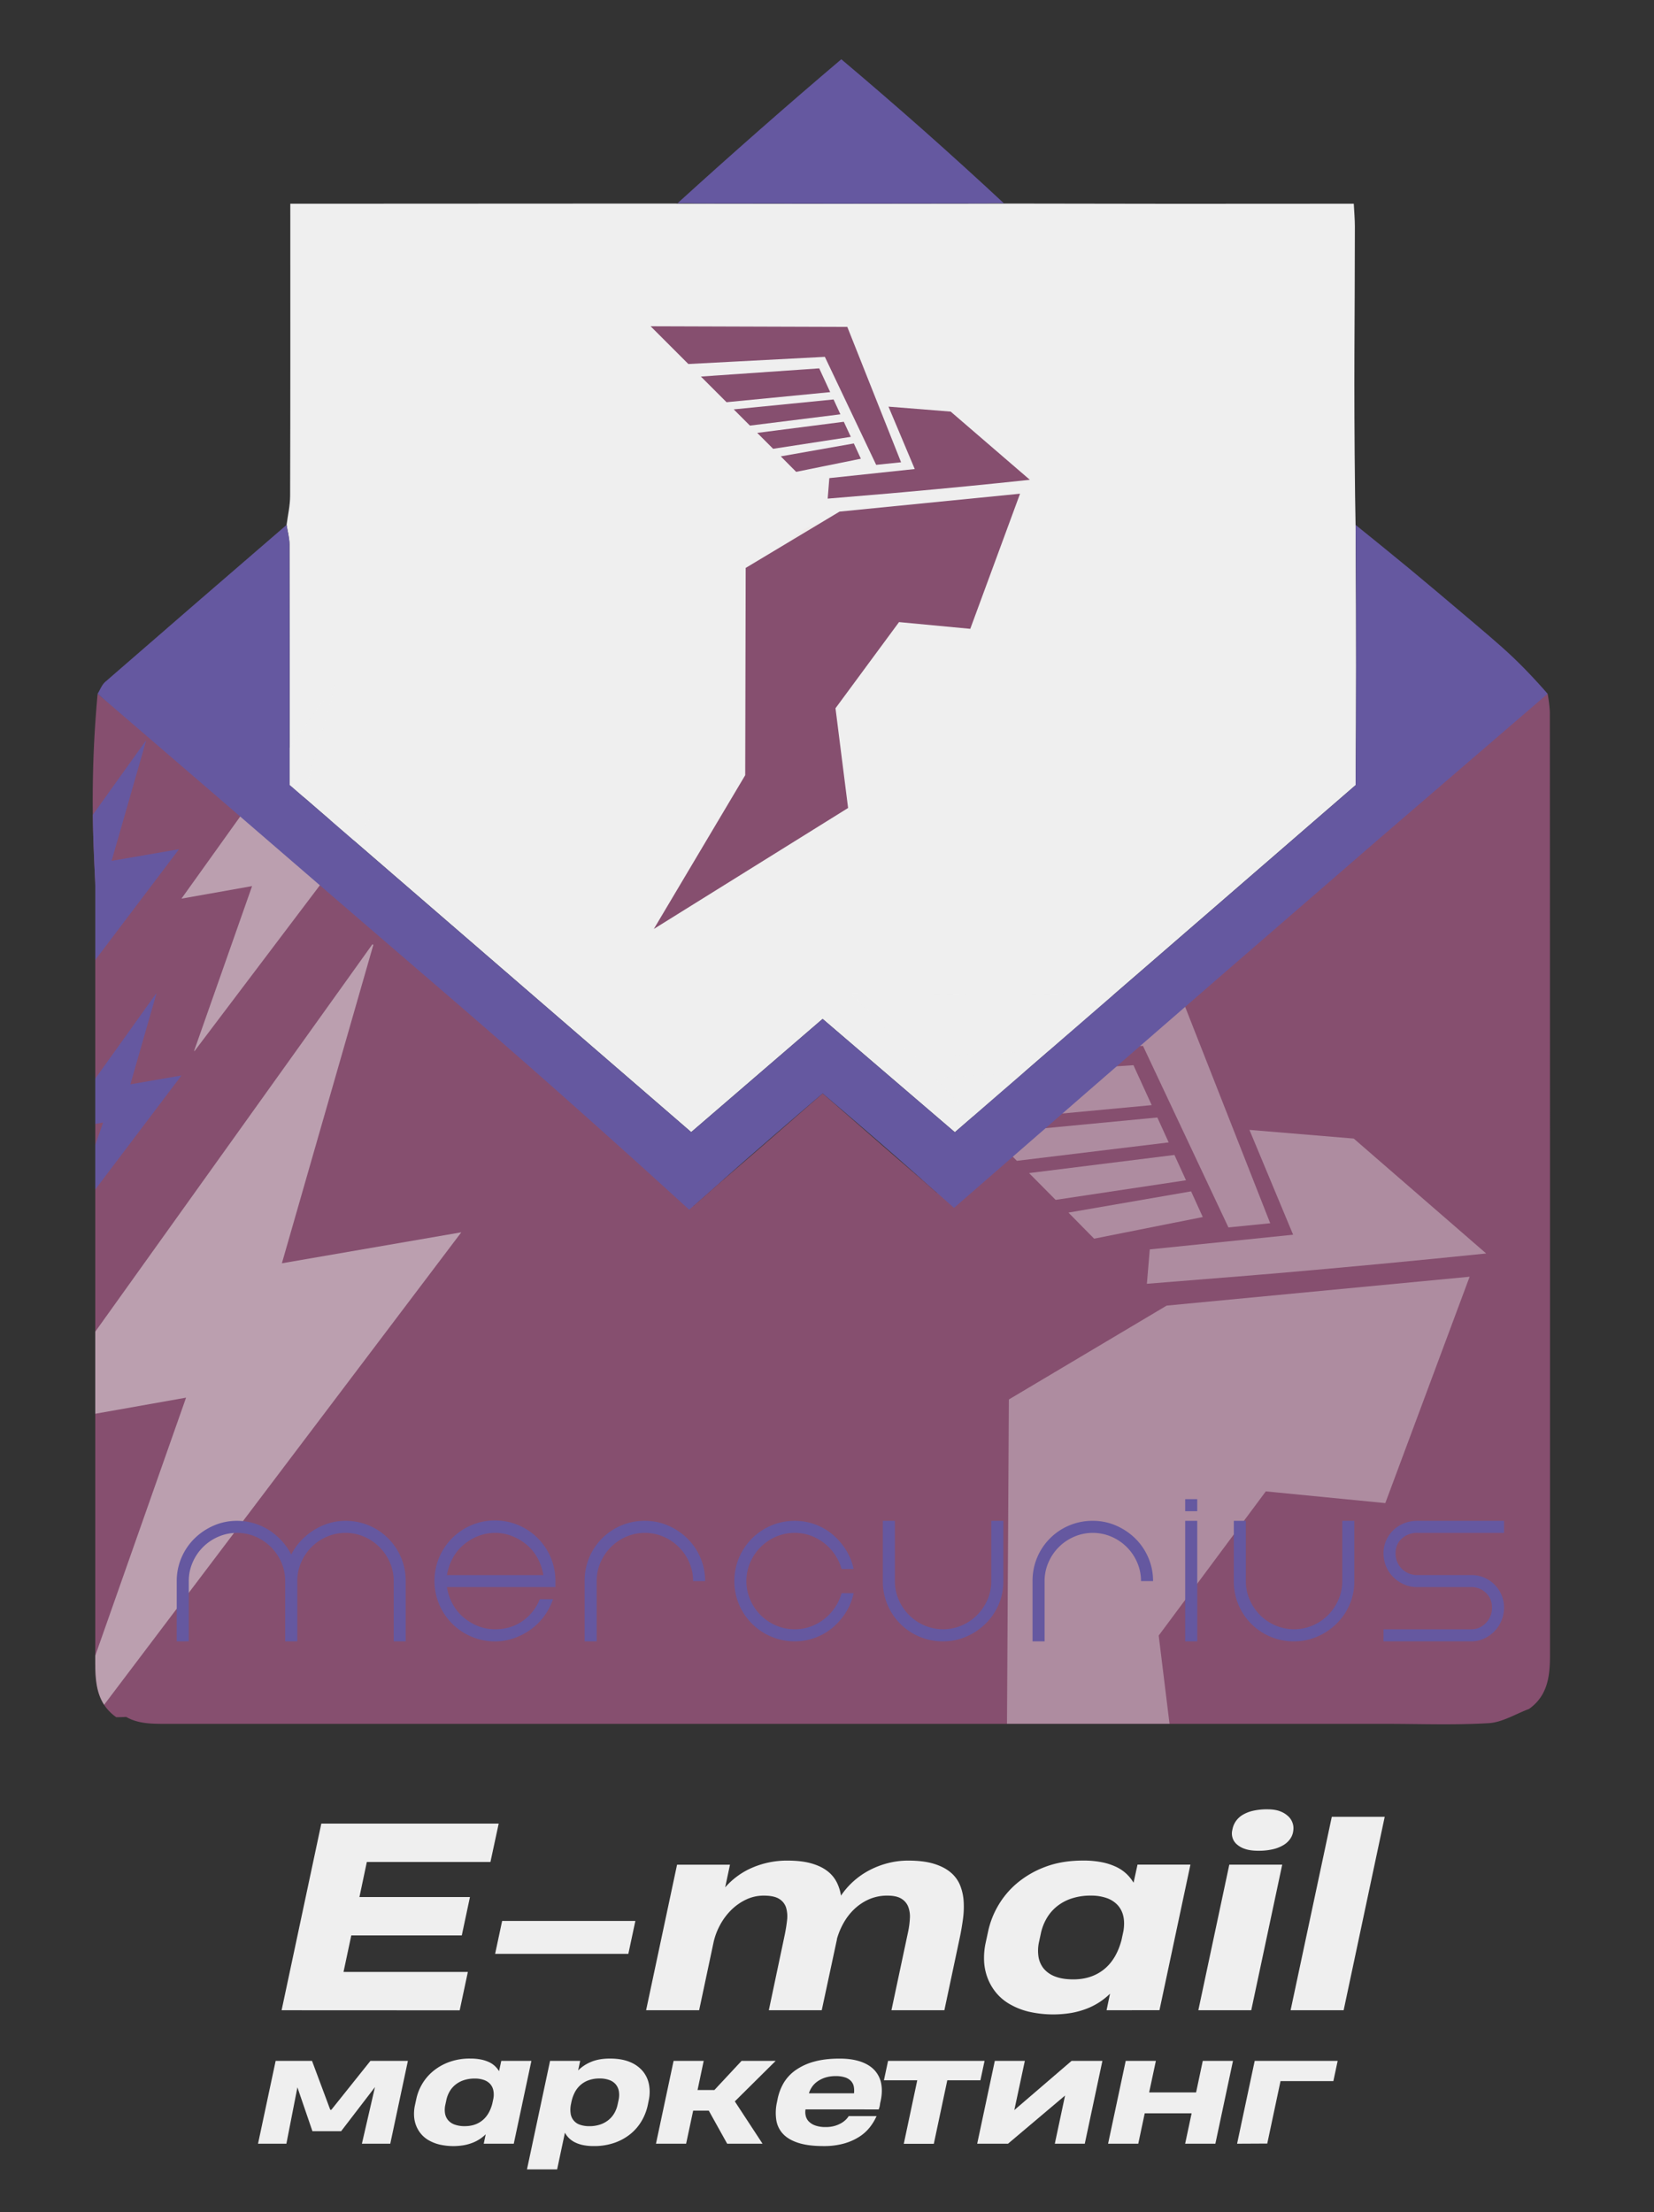 <?xml version="1.0" encoding="UTF-8"?> <svg xmlns="http://www.w3.org/2000/svg" id="Слой_1" data-name="Слой 1" viewBox="0 0 2024.96 2708.13"><rect x="0" y="0" width="2024.96" height="2708.13" fill="#333333" stroke="none"/> <defs> <style>.cls-1{fill:#efefef;}.cls-2{fill:#864f6f;}.cls-3{fill:#6558a0;}.cls-4{fill:#eeebea;}.cls-5{opacity:0.38;}.cls-6{opacity:0.5;}</style> </defs> <title>email 2</title> <path class="cls-1" d="M344.76,2460.8l48.62-228.48H610.54l-10.11,47H449.11l-9.06,42.88H575.36l-10,47H430.08l-9.51,44.7H572.79l-10,47Z"></path> <path class="cls-1" d="M606.16,2391.79l8.61-40.32h163.1l-8.61,40.32Z"></path> <path class="cls-1" d="M1091.37,2460.8l20.09-94.53a107.15,107.15,0,0,0,2.49-18.05,33.37,33.37,0,0,0-2.19-14.49,20.14,20.14,0,0,0-8.53-9.67q-6-3.54-16.54-3.55a55.13,55.13,0,0,0-23.41,4.76,63.38,63.38,0,0,0-17.89,12.23,72.24,72.24,0,0,0-12.69,16.61,88.42,88.42,0,0,0-7.62,17.9,5.16,5.16,0,0,0-.38,1.43c0,.46-.13.94-.23,1.44l-18.42,85.92H941.26l19.18-90.91q2.12-10,3.1-18.95a38.43,38.43,0,0,0-1.13-15.7,19.28,19.28,0,0,0-8.46-10.73q-6.35-4-18.88-4a49.76,49.76,0,0,0-22.05,5,66.25,66.25,0,0,0-18.27,13.06,77.13,77.13,0,0,0-13.44,18.35,80.93,80.93,0,0,0-7.7,20.69l-17.67,83.2H791l37.9-178.19H893.7l-5.89,27.78A92.17,92.17,0,0,1,921.63,2286a107.23,107.23,0,0,1,42.29-8.39q17.36,0,29.29,3.4t19.56,9.29a40.13,40.13,0,0,1,11.55,13.67,55.22,55.22,0,0,1,5.29,16.53,94,94,0,0,1,15.33-17.59,95.43,95.43,0,0,1,19.48-13.52,104.7,104.7,0,0,1,22.65-8.68,98.62,98.62,0,0,1,24.69-3.1q19,0,31.71,3.93T1164,2292.2a40.38,40.38,0,0,1,11.48,15.78,63.24,63.24,0,0,1,4.3,19.48,109.24,109.24,0,0,1-.83,21.67q-1.51,11.25-3.77,22.12l-19,89.55Z"></path> <path class="cls-1" d="M1354.74,2460.8l4.23-20.23a87.79,87.79,0,0,1-12.69,10.19,83.8,83.8,0,0,1-15.55,8,102.11,102.11,0,0,1-18.8,5.28,135,135,0,0,1-52.93-1.58,88.08,88.08,0,0,1-23.48-9.52,60.73,60.73,0,0,1-16.62-14.35,64.58,64.58,0,0,1-10.11-18,67,67,0,0,1-4-20.32,87.18,87.18,0,0,1,1.82-21.52l3-13.89a106.49,106.49,0,0,1,12.3-31.94,105.09,105.09,0,0,1,23.56-27.94,117.24,117.24,0,0,1,34.66-19.86q20.08-7.55,45.76-7.55a115.72,115.72,0,0,1,22.88,2,75.24,75.24,0,0,1,17.59,5.67,48.76,48.76,0,0,1,12.76,8.6,50.64,50.64,0,0,1,8.68,10.88l4.84-22.2h64.78l-37.9,178.19Zm-82.6-84a49.45,49.45,0,0,0-.76,18.27,30.68,30.68,0,0,0,6.34,14.65,33,33,0,0,0,14,9.74q9,3.55,22.43,3.55,22.05,0,37.3-12.16t21.59-36l2.42-11.33q1.66-10.56-.38-18.57a29.2,29.2,0,0,0-7.32-13.44,33.53,33.53,0,0,0-13.44-8.23,57.51,57.51,0,0,0-18.73-2.8,73.73,73.73,0,0,0-24,3.63,57.16,57.16,0,0,0-18.2,10,53.26,53.26,0,0,0-12.45,15,62.18,62.18,0,0,0-6.8,18.43Z"></path> <path class="cls-1" d="M1467.1,2460.8l37.9-178.19h64.79l-37.91,178.19ZM1508.93,2239a26.4,26.4,0,0,1,4.07-9.58,27.18,27.18,0,0,1,8.23-7.71,43.26,43.26,0,0,1,12.77-5.06,76,76,0,0,1,17.51-1.81q10.13,0,16.46,2.72a29.09,29.09,0,0,1,9.89,6.49,19.61,19.61,0,0,1,4.76,8,19.2,19.2,0,0,1,.91,7.1l-.15,1.35a21.68,21.68,0,0,1-3.4,9.9,26.37,26.37,0,0,1-8.31,8,43.77,43.77,0,0,1-13.14,5.29,76.7,76.7,0,0,1-17.89,1.88q-10.12,0-16.69-2.34a27.9,27.9,0,0,1-10.27-6,17.33,17.33,0,0,1-4.83-7.93,17.91,17.91,0,0,1-.38-8.08Z"></path> <path class="cls-1" d="M1580.05,2460.8,1630.49,2224h64.79L1645,2460.8Z"></path> <path class="cls-1" d="M364.11,2555.19l-13.49,69H315.9l21.57-101.4H382l22.34,59.89h1.29l47.86-59.89h45.88l-21.57,101.4H443.07l16-69.35-41.41,54H382.49Z"></path> <path class="cls-1" d="M592.23,2624.19l2.41-11.52a49.69,49.69,0,0,1-7.22,5.8,46.55,46.55,0,0,1-8.85,4.55,57,57,0,0,1-10.7,3,76.54,76.54,0,0,1-30.11-.9,50.23,50.23,0,0,1-13.36-5.41,34.45,34.45,0,0,1-9.45-8.17,36.48,36.48,0,0,1-5.76-10.22,37.87,37.87,0,0,1-2.28-11.56,49.51,49.51,0,0,1,1-12.24l1.72-7.91a60.66,60.66,0,0,1,7-18.17,59.72,59.72,0,0,1,13.41-15.9,66.49,66.49,0,0,1,19.72-11.29,73.43,73.43,0,0,1,26-4.3,66.1,66.1,0,0,1,13,1.16,43,43,0,0,1,10,3.22,28.08,28.08,0,0,1,7.26,4.9,28.61,28.61,0,0,1,4.94,6.19l2.75-12.64h36.86l-21.57,101.4Zm-47-47.78a28.25,28.25,0,0,0-.43,10.4,17.47,17.47,0,0,0,3.61,8.33,18.71,18.71,0,0,0,8,5.54,34.88,34.88,0,0,0,12.76,2q12.54,0,21.22-6.91t12.29-20.5l1.37-6.44a26.41,26.41,0,0,0-.21-10.57,16.63,16.63,0,0,0-4.17-7.65A19.06,19.06,0,0,0,592,2546a32.88,32.88,0,0,0-10.66-1.59,42.12,42.12,0,0,0-13.66,2.06,32.46,32.46,0,0,0-10.35,5.68,30,30,0,0,0-7.09,8.5,35.25,35.25,0,0,0-3.87,10.48Z"></path> <path class="cls-1" d="M645.16,2655.63l28.27-132.84h36.86l-2.49,11.69a48.39,48.39,0,0,1,16-10.52q9.54-4,22.94-4,14.44,0,24.45,4.21a40,40,0,0,1,15.81,11.3,36,36,0,0,1,7.56,16.32,49,49,0,0,1-.3,19.21l-1.12,5.58a65.14,65.14,0,0,1-7.47,19.51A59.28,59.28,0,0,1,772,2612.16a64.8,64.8,0,0,1-19.68,10.91,75.51,75.51,0,0,1-25.43,4,63.46,63.46,0,0,1-13.06-1.21,40.08,40.08,0,0,1-10-3.39,28.49,28.49,0,0,1-7.31-5.2,27.07,27.07,0,0,1-4.89-6.62l-9.54,44.94Zm112.13-84.8a28.74,28.74,0,0,0,.43-10.53,17.7,17.7,0,0,0-3.61-8.42,18.32,18.32,0,0,0-7.82-5.54,33.09,33.09,0,0,0-12.2-2,38.63,38.63,0,0,0-13.53,2.19,30.89,30.89,0,0,0-10.1,6,31.45,31.45,0,0,0-6.83,8.93,45.46,45.46,0,0,0-3.91,11l-.17.61-.34,1.89a32.78,32.78,0,0,0-.6,12.11A16.74,16.74,0,0,0,710.16,2601a34,34,0,0,0,11.3,1.71,40.7,40.7,0,0,0,13.28-2,32.91,32.91,0,0,0,10.22-5.54,30.31,30.31,0,0,0,7.18-8.42,36,36,0,0,0,4-10.57Z"></path> <path class="cls-1" d="M861.52,2522.79,854,2558.45h20.62l33.25-35.66h41.76l-50,49.58,33.94,51.82h-43.3l-22.52-40.48H848.63L840,2624.19H803.09l21.57-101.4Z"></path> <path class="cls-1" d="M986.19,2582.17a19.87,19.87,0,0,0,.26,8,14.77,14.77,0,0,0,3.87,6.92,20.89,20.89,0,0,0,8,4.85,37,37,0,0,0,12.63,1.85,38.73,38.73,0,0,0,10.61-1.33,36.07,36.07,0,0,0,8.16-3.35,27.92,27.92,0,0,0,5.8-4.34,22.71,22.71,0,0,0,3.53-4.38h34.11a64.38,64.38,0,0,1-8.08,13.44,52.46,52.46,0,0,1-12.89,11.73,68.78,68.78,0,0,1-18.69,8.34,91.07,91.07,0,0,1-25.47,3.18q-18.39,0-30.51-3.87t-18.77-10.91a31.81,31.81,0,0,1-8.33-17,59.4,59.4,0,0,1,.81-22l.69-3.43a64.22,64.22,0,0,1,7.47-20A51.29,51.29,0,0,1,974,2534.18a71.69,71.69,0,0,1,22.6-10.44Q1009.9,2520,1028,2520q14.78,0,25.6,3.69t17.23,10.7a33.23,33.23,0,0,1,8.16,17.23q1.77,10.23-1.5,23.2a25,25,0,0,1-.82,4.72q-.46,1.47-.9,2.67Zm4.21-19.68h55.08l.09-.26a27.68,27.68,0,0,0-.26-7.86,13.75,13.75,0,0,0-3.18-6.61,17.08,17.08,0,0,0-7.05-4.6,34,34,0,0,0-11.85-1.72,40.63,40.63,0,0,0-13.71,2.06,34.76,34.76,0,0,0-9.62,5.11,26,26,0,0,0-6.15,6.62,29.78,29.78,0,0,0-3.18,6.49Z"></path> <path class="cls-1" d="M1159.76,2546.51l-16.5,77.76h-36.77l16.49-77.76h-40.81l5.07-23.72h118.14l-5.07,23.72Z"></path> <path class="cls-1" d="M1328.08,2624.19h-36.69l12.55-59-69.86,59h-37.72l21.57-101.4h36.77L1241.82,2583l70.11-60.24h37.72Z"></path> <path class="cls-1" d="M1356.61,2624.19l21.57-101.4h36.94l-8.24,38.58h57.48l8.16-38.58h37l-21.57,101.4h-37l7.91-37.21h-57.4l-7.9,37.21Z"></path> <path class="cls-1" d="M1514.54,2624.19l21.56-101.4h101.57l-5.25,24.75h-64.7L1551.48,2624Z"></path> <path class="cls-1" d="M1659.7,961.06Q1414.29,1173.63,1169,1386c-55.48-47.57-108.43-92.91-161.88-138.72-54.63,47.07-107.4,92.51-160.9,138.58C680.91,1243,518,1102.13,354.55,960.93V935.54c0-89.7.14-179.36-.13-269.06-.05-8-2.31-15.93-3.58-23.94,1.54-11.81,4.3-23.63,4.35-35.44.36-110,.22-220,.22-329.88V249.38h28.51q193.21,0,386.37-.18h57c.58.05,1.17.09,1.76.09q178.06.41,356.09,0c.59,0,1.18,0,1.77-.09h57q193.21.48,386.37.18h27.15c.5,10.46,1.32,19.15,1.32,27.84,0,121.47-1.54,182.29.27,329.88.09,7.38.27,19.82.59,35.44,0,8.73.13,17.47.18,26.2Q1660.79,815.65,1659.7,961.06Z"></path> <path class="cls-2" d="M887,1442.63q13.59-11.45,27.08-23l-65.45,57q-2.31-2.2-4.7-4.51C858.44,1462.51,873.71,1453.76,887,1442.63Z"></path> <path class="cls-2" d="M1150.17,1458.85c-1.08.48-2.13,1-3.15,1.45l-54.49-47.48q16.52,14.23,33.15,28.2A265.55,265.55,0,0,0,1150.17,1458.85Z"></path> <path class="cls-3" d="M1229.1,248.91c-5.12-.25-11.66-.36-19.32,0L1208,249q-178.08.41-356.1,0l-1.76-.09c-8.28-.39-15.31-.27-20.78,0q49.18-44.76,100.64-90,50.33-44.24,100-86.37,49.44,41.68,100,86.37Q1181.11,204.23,1229.1,248.91Z"></path> <path class="cls-4" d="M930.42,759.41c-.42-33.62,12.29-66.68,35.73-95.62,18.3-22.61,46-29.66,68.28-18.4,22,11.1,30.4,33.94,23,63.78-4.67,18.92-8.64,38.16-15.24,56.42a117.56,117.56,0,0,1-20,34.82c-16.35,19.54-46.35,27.65-65.11,19.83C937.2,812,930.16,797,930.42,759.41Z"></path> <path class="cls-2" d="M1897.63,2025.72c0,25.48-2.49,49.85-25.71,66.27-16.37,6.07-32.52,16.37-49.2,17.37-42.09,2.53-84.42.86-126.65.86H1232.84q-515,0-1030,0c-17,0-33.93-.08-48.36-8.48-3.93.21-8,.33-12.12.36a55.41,55.41,0,0,1-14.89-15.23c-9.56-14.68-10.84-32.54-10.84-51v-9.1q0-148.08,0-296.17,0-50.21,0-100.45,0-87,0-174.07,0-27.31,0-54.64V1084.83c0-9.94-2.44-41.58-3-87.44-.38-31.85.16-70.55,3.11-113.61,1.07-15.5,2.15-27.88,2.76-34.5,113.82,91.89,209,170.65,280.83,230.69,189.71,158.62,275.07,235.72,299.13,257.55,57,51.79,105.82,97.67,144.39,134.6q2.39,2.31,4.7,4.51l65.45-57c25.88-22.22,51.61-44.9,77.88-67.85l15.27-13.31c29,25.19,57.08,50,85.35,74.39L1147,1460.3c1-.46,2.07-1,3.15-1.45a356.89,356.89,0,0,0,80.66-52.06q10-8.61,19.92-18.65,2.38-2.42,4.58-4.76c5.76-6.06,10.84-11.91,15.37-17.5,15.66-19.26,25.1-35.76,34-49.33q2.5-3.85,5-7.52c6.26-9.09,12.7-17.46,19.3-25.27,22.26-26.29,46.61-46.07,74.28-65.1,63.7-43.77,144.9-83.51,258.24-189.29,10.78-10.07,9.94-9.61,20.78-19.64,83.35-77.06,159-128.18,212.46-160.45a176.78,176.78,0,0,1,2.44,18.21c.19,2,.29,4,.29,6.1Q1897.71,1449.65,1897.63,2025.72Z"></path> <path class="cls-2" d="M914,1419.59l77.88-67.85C965.64,1374.69,939.91,1397.37,914,1419.59Z"></path> <path class="cls-2" d="M1092.53,1412.82c-28.27-24.35-56.39-49.2-85.35-74.39Z"></path> <polygon class="cls-2" points="1016.38 480.01 889.5 492.36 858.09 460.95 1002.95 450.92 1016.38 480.01"></polygon> <path class="cls-2" d="M1028.87,507.17,918.14,521l-19.87-19.86L1020.52,489l6.63,14.37Z"></path> <path class="cls-2" d="M912.93,695.2q-.3,126.85-.58,253.73L800.48,1137.15,1038.3,989.07,1022.88,867l77.78-105.47,87.22,8.24,60.94-165.41-221,21.92Z"></path> <path class="cls-2" d="M1015.34,585.28l-1.35,16.8h0q-.35,4.14-.67,8.3l77.15-6.48,2.84-.27c3.8-.34,7.53-.62,11.33-1q79.11-7.06,156.19-15.29l-15.39-13.25h0l-81.54-70.24-76.14-6.07,32.15,76.38Z"></path> <path class="cls-2" d="M1041.62,534.75q-47.59,7.34-95.1,14.64l-19.46-19.47q53-6.78,106-13.61Z"></path> <path class="cls-2" d="M1053.94,561.53q-39.59,8.07-79.21,16.07l-6.31-6.32c-4.18-4.2-8.35-8.43-12.52-12.63q44.72-7.93,89.43-15.81Z"></path> <path class="cls-2" d="M1103.16,565.88l-30.47,3.17q-31.39-66.1-62.83-132.22l-105.67,5.54Q873.5,444,842.74,445.6l-46.22-46.22,240.81.77Q1070.26,483,1103.16,565.88Z"></path> <g class="cls-5"> <polygon class="cls-1" points="1410.01 1352.82 1197.06 1372.77 1144.54 1319.88 1387.65 1303.92 1410.01 1352.82"></polygon> <path class="cls-1" d="M1430.8,1398.45q-92.9,11.25-185.86,22.55l-33.21-33.45q102.54-9.78,205.18-19.6l11,24.16Z"></path> <path class="cls-1" d="M1799.24,1562.88,1696,1840l-146.3-14.35-131.13,176.49,13.26,108h-199q1.13-198.52,2.31-397l193.18-114.91Z"></path> <path class="cls-1" d="M1407.64,1529.43l-2.37,28.17h0q-.6,7-1.18,13.92l129.48-10.4,4.78-.44c6.37-.54,12.63-1,19-1.54q132.77-11.39,262.15-24.71l-25.74-22.33h0l-136.4-118.34-127.71-10.64,53.49,128.34Z"></path> <path class="cls-1" d="M1452,1444.81q-79.89,12-159.64,24L1259.85,1436q89-11,178-22.19Z"></path> <path class="cls-1" d="M1472.53,1489.81q-66.43,13.29-133,26.48L1329,1505.65c-7-7.07-14-14.19-20.93-21.27q75.07-13,150.15-26Z"></path> <path class="cls-1" d="M1555.09,1497.4l-51.14,5.14q-52.26-111.11-104.61-222.22L1222,1289q-51.51,2.54-103.13,5l-77.26-77.82,404,2.74Q1500.39,1358.21,1555.09,1497.4Z"></path> </g> <g class="cls-6"> <path class="cls-1" d="M564.76,1508.5l-437.3,578.39c-9.56-14.68-10.84-32.54-10.84-51v-9.1q55.4-157.36,111.17-315.88l-111.17,19.71q0-50.21,0-100.45,170.3-238.05,339.27-474.2l1.21.58c-37.17,129.49-74.35,259-112,389.89C418.51,1533.79,490.77,1521.3,564.76,1508.5Z"></path> </g> <path class="cls-3" d="M422.94,1861.69a73.32,73.32,0,0,1,73.77,73.77v73.77H482v-73.77a56.45,56.45,0,0,0-4.72-22.87,59.87,59.87,0,0,0-31.43-31.43,57.77,57.77,0,0,0-45.74,0,59.8,59.8,0,0,0-31.42,31.43,56.29,56.29,0,0,0-4.73,22.87v73.77H349.17v-73.77a56.45,56.45,0,0,0-4.72-22.87A59.87,59.87,0,0,0,313,1881.16a57.77,57.77,0,0,0-45.74,0,59.89,59.89,0,0,0-31.42,31.43,56.28,56.28,0,0,0-4.72,22.87v73.77H216.38v-73.77a71.82,71.82,0,0,1,5.9-28.92,73,73,0,0,1,16.09-23.46,77.63,77.63,0,0,1,23.46-15.64,70.54,70.54,0,0,1,28.32-5.75,71.88,71.88,0,0,1,21.1,3.1,72.61,72.61,0,0,1,18.74,8.7,78.78,78.78,0,0,1,15.34,13.13A73.3,73.3,0,0,1,356.55,1903a70.73,70.73,0,0,1,11.36-16.38,80.31,80.31,0,0,1,15.64-13.13,75.59,75.59,0,0,1,18.73-8.7A69.51,69.51,0,0,1,422.94,1861.69Z"></path> <path class="cls-3" d="M606.23,1994.48q18.87,0,33.34-10a58.6,58.6,0,0,0,21.25-26.85h16.23a76.72,76.72,0,0,1-10.77,20.66,75,75,0,0,1-16.23,16.23,80.37,80.37,0,0,1-20.51,10.77,69.29,69.29,0,0,1-23.31,4A74.05,74.05,0,1,1,680,1935.46v7.38H547.21a63.19,63.19,0,0,0,6.93,20.65,56.93,56.93,0,0,0,13.13,16.23,64.27,64.27,0,0,0,17.86,10.77A55.82,55.82,0,0,0,606.23,1994.48Zm0-118a55.82,55.82,0,0,0-21.1,4,64.27,64.27,0,0,0-17.86,10.77,56.33,56.33,0,0,0-13.13,16.37,65,65,0,0,0-6.93,20.51h118a65,65,0,0,0-6.93-20.51,56.49,56.49,0,0,0-13.13-16.37,63.74,63.74,0,0,0-18-10.77A56.22,56.22,0,0,0,606.23,1876.44Z"></path> <path class="cls-3" d="M789.51,1861.69a70.58,70.58,0,0,1,28.33,5.75,77.88,77.88,0,0,1,23.46,15.64,73,73,0,0,1,16.08,23.46,71.82,71.82,0,0,1,5.9,28.92H848.53a56.45,56.45,0,0,0-4.72-22.87,59.87,59.87,0,0,0-31.43-31.43,57.77,57.77,0,0,0-45.74,0,59.89,59.89,0,0,0-31.42,31.43,56.28,56.28,0,0,0-4.72,22.87v73.77H715.74v-73.77a73.15,73.15,0,0,1,73.77-73.77Z"></path> <path class="cls-3" d="M972.8,1994.48a56.24,56.24,0,0,0,19.77-3.4,60.78,60.78,0,0,0,29.65-23.31,60.63,60.63,0,0,0,8.12-17.56h14.75a70.94,70.94,0,0,1-9.44,23.46,80.23,80.23,0,0,1-16.23,18.74,72,72,0,0,1-46.62,16.82,73.77,73.77,0,1,1,0-147.54,71.89,71.89,0,0,1,46.62,16.82,80.43,80.43,0,0,1,16.23,18.74,70.94,70.94,0,0,1,9.44,23.46h-14.75a61.53,61.53,0,0,0-21.1-31.58,61.69,61.69,0,0,0-16.67-9.29,58.41,58.41,0,0,0-42.64,1.32,59.87,59.87,0,0,0-31.43,31.43,57.77,57.77,0,0,0,0,45.74,59.8,59.8,0,0,0,31.43,31.42A56.29,56.29,0,0,0,972.8,1994.48Z"></path> <path class="cls-3" d="M1154.61,2009.23a73.16,73.16,0,0,1-73.78-73.77v-73.77h14.76v73.77a56.28,56.28,0,0,0,4.72,22.87,59.8,59.8,0,0,0,31.43,31.42,57.63,57.63,0,0,0,45.73,0,59.8,59.8,0,0,0,31.43-31.42,56.28,56.28,0,0,0,4.72-22.87v-73.77h14.76v73.77a71.34,71.34,0,0,1-5.91,29.07,73,73,0,0,1-16.08,23.31,77.63,77.63,0,0,1-23.46,15.64A70.54,70.54,0,0,1,1154.61,2009.23Z"></path> <path class="cls-3" d="M1337.89,1861.69a70.58,70.58,0,0,1,28.33,5.75,77.88,77.88,0,0,1,23.46,15.64,73,73,0,0,1,16.08,23.46,71.82,71.82,0,0,1,5.9,28.92h-14.75a56.45,56.45,0,0,0-4.72-22.87,59.87,59.87,0,0,0-31.43-31.43,57.77,57.77,0,0,0-45.74,0,59.89,59.89,0,0,0-31.42,31.43,56.29,56.29,0,0,0-4.73,22.87v73.77h-14.75v-73.77a73.15,73.15,0,0,1,73.77-73.77Z"></path> <path class="cls-3" d="M1451,1849.89v-14.76h14.76v14.76Zm0,159.34V1861.69h14.76v147.54Z"></path> <path class="cls-3" d="M1584.3,2009.23a73.13,73.13,0,0,1-73.77-73.77v-73.77h14.75v73.77a56.28,56.28,0,0,0,4.72,22.87,59.8,59.8,0,0,0,31.43,31.42,57.65,57.65,0,0,0,45.74,0,59.74,59.74,0,0,0,31.42-31.42,56.29,56.29,0,0,0,4.73-22.87v-73.77h14.75v73.77a71.5,71.5,0,0,1-5.9,29.07,73.37,73.37,0,0,1-16.08,23.31,77.88,77.88,0,0,1-23.46,15.64A70.62,70.62,0,0,1,1584.3,2009.23Z"></path> <path class="cls-3" d="M1716.24,1883.38q-7.68,6.93-7.67,18.14a26.2,26.2,0,0,0,26.56,26.56h66.39a39,39,0,0,1,15.49,3.1,40.12,40.12,0,0,1,21.25,21.25,39,39,0,0,1,3.1,15.49,41.63,41.63,0,0,1-11.66,28.92,43,43,0,0,1-12.69,9,36,36,0,0,1-15.49,3.39H1693.81v-14.75h107.71q10,0,17.56-7.68a25.92,25.92,0,0,0,7.52-18.88q0-11.22-7.52-18.15a25.11,25.11,0,0,0-17.56-6.93h-66.39a39.22,39.22,0,0,1-16.38-3.4,43.67,43.67,0,0,1-13.13-9,39.71,39.71,0,0,1-8.71-13.13,41.15,41.15,0,0,1-3.1-15.79,38.86,38.86,0,0,1,11.81-28.18,40.89,40.89,0,0,1,13.13-8.55,42.48,42.48,0,0,1,16.38-3.1h106.23v14.75H1735.13A27.15,27.15,0,0,0,1716.24,1883.38Z"></path> <path class="cls-3" d="M222.15,1316.55,116.62,1456.12q0-27.31,0-54.64,4.8-13.62,9.61-27.33c-3.22.56-6.41,1.15-9.61,1.71v-55.49q37.35-52.18,74.52-104.15a1.62,1.62,0,0,1,.35.17c-10.58,36.84-21.15,73.7-31.86,110.95Z"></path> <path class="cls-3" d="M116.64,1175.14v-90.31c0-9.94-2.44-41.58-3-87.44q32.33-45.21,64.61-90.3l.46.23c-14,48.64-27.94,97.28-42.06,146.48l82.52-14.26Q167.78,1107.55,116.64,1175.14Z"></path> <g class="cls-6"> <path class="cls-1" d="M308.62,1084.71l-86.47,15.34L410.57,836.69l.55.26c-16.62,57.87-33.24,115.74-50,174.26l98.15-17L238.15,1286.65l-.51-.25C261.23,1219.39,284.81,1152.38,308.62,1084.71Z"></path> </g> <path class="cls-3" d="M1894.73,849.28q-103.47,88.92-206.92,178c-129,111.62-242.28,209.83-356.23,308.93-54.9,47.75-114.15,99.33-163.59,142.41q-21-18.77-42.33-37.55-59.45-52.37-118.49-102.6-59.94,51.19-120.23,104.2-21.71,19.1-43.18,38.18C807,1447.25,752,1397.4,684.48,1337.56c-102.65-91-175.31-152.26-289.83-251.22Q257.25,967.6,119.53,849.28c3-4.89,5.07-10.87,9.18-14.49Q239.58,738.4,350.84,642.54c1.27,8,3.53,16,3.58,23.94.27,89.7.13,179.36.13,269.06v25.39C518,1102.13,680.91,1243,846.23,1385.85c53.5-46.07,106.27-91.51,160.9-138.58,53.45,45.81,106.4,91.15,161.88,138.72q245.82-212.9,490.69-424.93,1.11-145.42.14-292.32-.09-13.1-.2-26.2,31.41,25.26,66.32,54c20.2,16.69,38.78,32.43,76,63.92,30.92,26.19,45.12,38.42,63.66,57.23C1878.19,830.55,1888.11,841.65,1894.73,849.28Z"></path> </svg> 